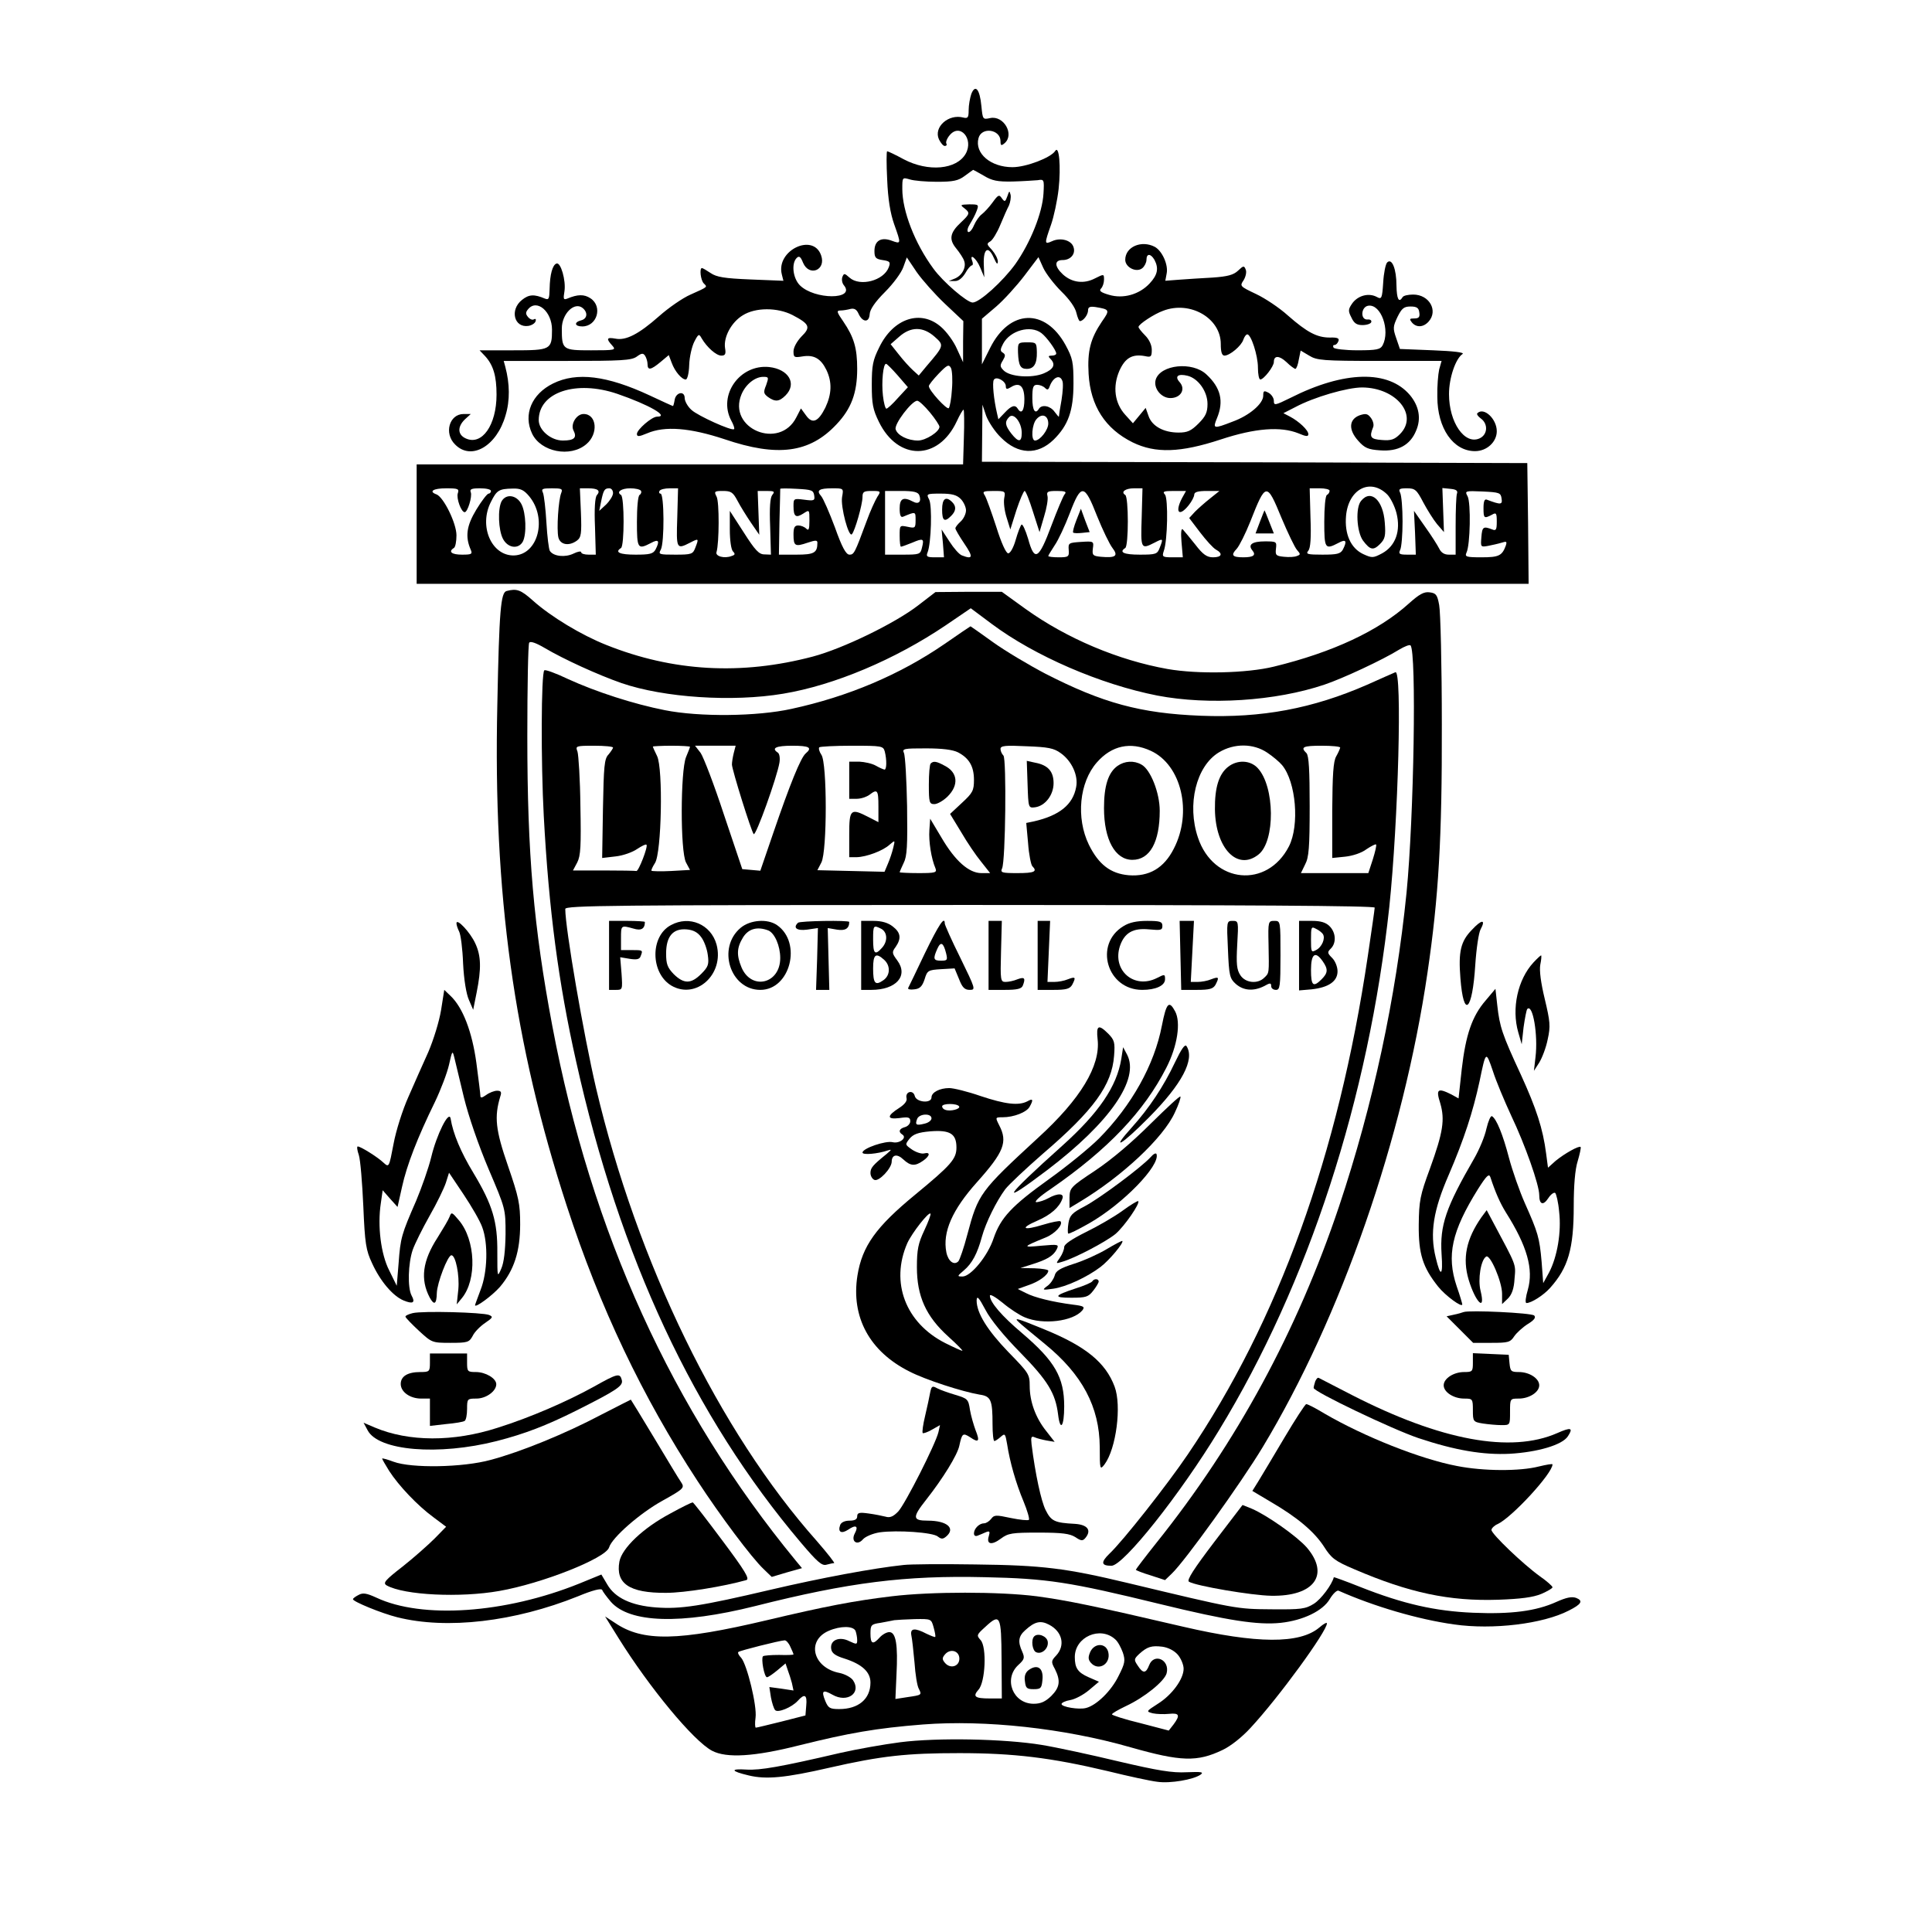 <?xml version="1.0" standalone="no"?>
<!DOCTYPE svg PUBLIC "-//W3C//DTD SVG 20010904//EN"
 "http://www.w3.org/TR/2001/REC-SVG-20010904/DTD/svg10.dtd">
<svg version="1.0" xmlns="http://www.w3.org/2000/svg"
 width="728pt" height="728pt" viewBox="0 0 728 728"
 preserveAspectRatio="xMidYMid meet">
<g transform="translate(0,728) scale(0.1,-0.1)"
fill="#000000" stroke="none">
<path d="M3660 6926 c-5 -15 -10 -42 -10 -61 0 -28 -3 -32 -20 -28 -56 15
-113 -36 -92 -82 7 -14 16 -25 22 -25 6 0 9 4 6 9 -3 5 2 19 12 31 39 48 92
-13 61 -69 -34 -60 -141 -70 -234 -21 -31 17 -59 30 -62 30 -3 0 -3 -48 0
-107 3 -74 12 -127 26 -167 27 -76 27 -76 -9 -63 -40 15 -65 0 -65 -39 0 -25
5 -30 31 -34 28 -4 30 -8 23 -27 -19 -51 -109 -74 -148 -39 -19 17 -21 17 -27
2 -3 -9 -1 -23 6 -31 45 -55 -111 -55 -166 0 -26 26 -33 82 -12 103 9 9 15 5
24 -18 23 -54 88 -28 68 28 -30 86 -171 18 -148 -72 l6 -24 -124 5 c-99 4
-128 9 -150 24 -15 10 -30 19 -33 19 -10 0 -5 -46 7 -58 14 -14 17 -12 -50
-42 -30 -13 -83 -50 -118 -81 -78 -69 -126 -93 -165 -85 -33 6 -36 0 -12 -26
15 -17 12 -18 -80 -18 -107 0 -110 2 -110 82 0 56 48 103 79 77 20 -17 17 -40
-6 -46 -28 -7 -25 -23 4 -23 56 0 78 75 31 106 -24 16 -49 15 -87 -1 -15 -6
-16 -2 -11 28 6 40 -14 110 -30 104 -15 -5 -25 -41 -26 -96 -1 -37 -3 -42 -18
-36 -40 17 -60 16 -86 -5 -47 -37 -30 -106 24 -98 12 2 24 9 27 17 3 8 0 11
-6 8 -5 -4 -15 0 -22 8 -10 12 -10 18 0 30 33 40 90 -9 90 -77 0 -76 -5 -78
-147 -78 l-126 0 21 -22 c31 -34 43 -75 43 -145 0 -115 -55 -193 -116 -165
-31 14 -32 44 -3 72 l22 20 -27 0 c-54 0 -75 -73 -32 -115 61 -62 157 -6 190
110 17 56 16 119 -1 183 l-6 22 239 0 c204 0 242 2 262 16 19 14 25 14 32 3 5
-8 9 -22 9 -31 0 -25 13 -22 49 8 l31 26 11 -29 c12 -33 38 -63 53 -63 6 0 12
23 13 55 1 30 10 69 19 87 16 31 18 31 28 13 20 -34 55 -65 74 -65 15 0 18 6
14 29 -6 41 24 97 67 123 48 30 130 30 187 1 65 -34 70 -46 34 -81 -17 -18
-30 -41 -30 -56 0 -23 3 -24 34 -19 43 7 69 -8 90 -51 22 -46 20 -91 -4 -142
-27 -54 -49 -63 -73 -29 l-19 26 -17 -33 c-63 -126 -261 -43 -207 86 16 38 51
66 82 66 21 0 21 -2 11 -31 -11 -27 -10 -32 7 -45 27 -19 42 -18 66 6 44 44
12 99 -62 107 -110 11 -193 -105 -143 -201 9 -16 14 -31 11 -33 -8 -8 -136 50
-160 72 -15 13 -26 34 -26 45 0 29 -34 22 -38 -8 -2 -12 -5 -22 -6 -22 -2 0
-41 18 -88 40 -161 75 -275 89 -364 45 -81 -40 -113 -117 -79 -189 33 -69 144
-91 204 -40 47 39 40 114 -10 114 -27 0 -50 -39 -38 -62 14 -27 3 -38 -40 -38
-45 0 -91 39 -91 77 0 105 140 152 296 99 119 -41 198 -86 150 -86 -20 0 -76
-49 -76 -65 0 -11 7 -11 38 2 67 29 162 21 292 -22 200 -68 321 -52 422 56 56
59 78 119 78 209 0 78 -12 119 -52 178 -25 36 -27 42 -11 42 10 0 27 3 38 6
14 3 23 -2 30 -18 15 -33 40 -35 42 -2 1 18 20 46 58 84 31 31 62 73 69 94
l13 36 37 -55 c21 -30 69 -84 107 -120 l69 -65 -1 -77 0 -78 -23 50 c-12 28
-39 65 -60 83 -76 67 -180 33 -233 -77 -24 -48 -28 -68 -28 -141 0 -72 4 -93
27 -140 72 -147 224 -146 293 2 12 26 24 46 26 44 2 -2 3 -50 1 -105 l-3 -101
-1030 0 -1029 0 0 -225 0 -225 2095 0 2095 0 -2 228 -3 227 -1027 3 -1028 2 1
108 1 107 14 -42 c9 -23 33 -60 56 -82 64 -64 137 -67 198 -8 55 54 75 109 75
212 0 81 -3 95 -30 145 -77 140 -211 135 -284 -11 l-31 -62 0 86 0 86 54 46
c29 25 77 78 106 116 l53 70 18 -40 c10 -22 41 -62 68 -89 32 -31 53 -62 57
-81 4 -17 10 -31 13 -31 13 0 31 24 31 41 0 12 7 15 28 12 54 -9 55 -11 24
-55 -43 -64 -55 -110 -50 -197 7 -121 63 -207 166 -258 86 -42 180 -39 332 11
130 43 226 50 293 23 28 -12 37 -13 37 -3 0 15 -35 48 -69 66 l-25 13 45 23
c71 38 196 74 252 74 129 -1 213 -105 142 -176 -20 -20 -33 -25 -68 -22 -43 3
-48 11 -33 48 4 9 0 24 -8 35 -12 16 -19 18 -43 10 -40 -15 -43 -54 -5 -96 24
-27 37 -33 83 -36 67 -5 113 20 135 74 20 46 11 93 -23 134 -81 96 -248 92
-450 -10 -59 -29 -63 -30 -63 -11 0 10 -9 24 -20 30 -17 9 -20 8 -20 -11 0
-30 -52 -75 -116 -98 -72 -28 -75 -27 -58 14 26 63 14 114 -40 164 -53 50
-173 37 -191 -19 -10 -32 20 -70 55 -70 39 0 59 33 35 60 -20 22 -6 33 30 24
40 -10 75 -59 75 -106 0 -32 -7 -47 -34 -74 -28 -28 -42 -34 -75 -34 -56 0
-100 24 -113 62 l-11 31 -24 -29 -24 -29 -29 32 c-40 44 -48 106 -22 166 22
49 49 64 97 55 22 -5 25 -2 25 24 0 18 -10 39 -25 54 -14 14 -25 28 -25 32 0
10 59 49 93 61 102 39 217 -28 217 -125 0 -30 4 -44 14 -44 20 0 64 37 71 60
4 11 10 20 15 20 14 0 40 -79 40 -125 0 -25 4 -45 9 -45 13 0 51 49 51 66 0
25 20 25 47 0 15 -15 31 -26 34 -26 4 0 10 16 13 35 l7 34 32 -19 c29 -18 51
-20 265 -20 l234 0 -9 -32 c-4 -18 -8 -64 -7 -103 0 -119 60 -205 142 -205 45
0 82 35 82 75 0 47 -49 92 -73 68 -4 -3 2 -12 13 -20 28 -20 26 -61 -5 -75
-56 -25 -115 60 -115 167 0 61 25 134 51 151 9 6 -34 11 -111 14 l-125 5 -14
41 c-13 37 -12 44 5 80 16 32 24 39 49 39 23 0 31 -5 33 -22 3 -18 -2 -23 -19
-23 -18 0 -19 -2 -9 -15 17 -20 43 -19 63 3 37 41 3 102 -58 102 -19 0 -37 -4
-40 -10 -14 -23 -22 -7 -23 44 0 62 -17 105 -35 87 -6 -6 -13 -40 -15 -76 -4
-60 -6 -64 -24 -54 -30 16 -69 6 -91 -22 -17 -24 -18 -30 -5 -55 10 -22 20
-29 42 -29 16 0 31 5 33 11 2 7 -4 11 -14 10 -28 -2 -25 48 3 52 48 7 83 -93
54 -149 -9 -16 -22 -19 -95 -19 -46 0 -87 5 -90 10 -3 6 -2 10 3 10 6 0 12 6
15 14 5 11 -3 15 -32 14 -48 0 -85 19 -158 83 -32 29 -86 65 -120 81 -61 29
-62 30 -47 52 8 13 12 31 8 40 -6 16 -9 15 -29 -4 -17 -16 -39 -22 -96 -26
-41 -2 -97 -6 -126 -8 l-52 -4 5 27 c7 33 -17 86 -45 101 -50 26 -111 0 -111
-49 0 -29 43 -50 65 -31 8 7 15 21 15 31 0 25 16 24 30 0 17 -32 12 -57 -18
-89 -39 -42 -100 -59 -153 -43 -31 9 -39 15 -30 24 6 6 11 21 11 33 0 22 0 22
-34 5 -42 -22 -87 -16 -121 15 -32 30 -33 54 -1 54 30 0 50 23 41 49 -8 26
-49 37 -81 22 -29 -13 -29 -10 -4 61 11 31 24 92 29 136 9 84 2 167 -13 143
-16 -25 -109 -61 -161 -61 -82 0 -143 52 -128 109 11 44 83 34 83 -11 0 -17 3
-18 15 -8 39 33 -3 106 -54 95 -28 -6 -28 -5 -33 45 -6 64 -23 84 -38 46z m47
-308 c31 -19 52 -23 108 -22 39 1 81 4 95 5 24 4 25 3 22 -50 -4 -73 -49 -185
-106 -266 -47 -65 -135 -145 -161 -145 -21 0 -112 78 -148 128 -70 95 -117
217 -117 300 0 44 0 44 28 36 15 -5 61 -9 102 -9 62 0 81 4 105 22 17 12 31
23 32 23 1 0 19 -10 40 -22z m-185 -607 c36 -32 36 -33 -31 -111 l-29 -35 -22
20 c-12 11 -36 37 -53 59 l-31 39 32 28 c44 39 90 39 134 0z m402 14 c20 -15
56 -65 56 -77 0 -5 -8 -8 -17 -8 -13 0 -14 -3 -5 -12 21 -21 13 -39 -25 -55
-46 -19 -127 -13 -151 11 -14 14 -15 19 -3 38 10 17 10 22 0 29 -11 6 -10 13
1 34 27 50 103 71 144 40z m-541 -160 l38 -44 -37 -40 c-20 -23 -40 -41 -44
-41 -4 0 -10 22 -13 49 -6 51 1 122 12 120 3 0 23 -20 44 -44z m204 -52 c-2
-35 -8 -67 -12 -71 -7 -7 -75 67 -75 83 0 5 17 26 37 47 32 33 38 36 46 22 5
-9 7 -46 4 -81z m203 12 c0 -12 4 -13 19 -4 33 21 51 4 51 -46 0 -42 -11 -58
-25 -35 -10 16 -24 12 -49 -15 l-24 -25 -5 22 c-12 51 -19 117 -12 127 9 15
45 -5 45 -24z m213 20 c4 -8 2 -40 -3 -72 -6 -32 -10 -60 -10 -63 0 -2 -7 6
-16 18 -16 23 -48 29 -59 12 -14 -23 -25 -7 -25 40 0 41 3 50 18 50 10 0 23
-5 30 -12 9 -9 13 -7 18 8 13 33 38 44 47 19z m-499 -119 c20 -24 36 -49 36
-54 0 -19 -52 -52 -81 -52 -38 0 -77 19 -84 42 -7 19 60 107 81 108 7 0 28
-20 48 -44z m346 -77 c0 -36 -12 -37 -39 -3 -24 31 -26 45 -8 63 17 17 47 -21
47 -60z m100 35 c0 -24 -31 -64 -50 -64 -16 0 -12 62 6 81 20 23 44 14 44 -17z
m1277 -267 c12 -12 28 -43 35 -70 17 -67 -3 -124 -54 -152 -34 -18 -38 -18
-71 -3 -47 22 -71 75 -65 144 9 101 91 144 155 81z m-3502 4 c-6 -19 13 -71
26 -71 11 0 29 59 23 75 -5 12 3 15 35 15 23 0 41 -4 41 -10 0 -5 -4 -10 -9
-10 -5 0 -26 -27 -46 -60 -37 -61 -43 -102 -21 -152 7 -16 2 -18 -33 -18 -39
0 -53 11 -31 25 6 3 10 25 10 48 0 45 -48 143 -75 154 -31 11 -13 23 36 23 45
0 50 -2 44 -19z m269 -11 c69 -83 34 -220 -57 -223 -85 -2 -134 111 -87 202
22 44 30 49 82 50 29 1 42 -5 62 -29z m121 13 c-11 -26 -18 -138 -11 -168 7
-28 40 -34 70 -12 16 12 18 26 15 105 l-4 92 31 0 c37 0 48 -9 33 -26 -7 -8
-10 -53 -7 -119 l3 -105 -27 0 c-16 0 -28 4 -28 9 0 5 -13 3 -29 -5 -31 -15
-75 -11 -89 10 -4 6 -10 54 -13 106 -3 52 -9 103 -13 113 -7 15 -3 17 34 17
36 0 41 -2 35 -17z m195 -1 c0 -10 -12 -29 -26 -43 l-26 -24 7 35 c9 44 13 50
31 50 8 0 14 -8 14 -18z m105 9 c3 -5 1 -12 -5 -16 -6 -3 -10 -47 -10 -101 0
-102 3 -106 53 -80 29 16 34 8 17 -25 -9 -16 -22 -19 -75 -19 -60 0 -80 9 -55
25 13 8 13 192 0 200 -19 11 1 25 35 25 19 0 36 -4 40 -9z m137 -101 c-4 -119
-3 -121 48 -95 33 17 34 17 20 -19 -9 -24 -14 -26 -75 -26 -62 0 -65 1 -55 19
14 26 13 211 -1 211 -5 0 -7 5 -4 10 3 6 21 10 38 10 l32 0 -3 -110z m516 83
c3 -19 0 -21 -37 -16 -40 5 -41 5 -41 -24 0 -40 9 -46 37 -28 23 15 23 15 23
-27 0 -33 -3 -39 -12 -30 -7 7 -20 12 -30 12 -14 0 -18 -8 -18 -34 0 -44 6
-47 53 -31 30 10 37 10 37 0 0 -38 -12 -45 -79 -45 l-66 0 2 122 c2 68 3 124
3 126 0 2 28 2 63 0 55 -3 62 -5 65 -25z m105 -6 c-6 -37 25 -153 37 -140 11
11 40 112 40 140 0 20 5 23 35 23 34 0 35 -1 21 -22 -8 -13 -27 -54 -41 -93
-44 -119 -47 -125 -64 -125 -13 0 -28 27 -55 103 -21 56 -44 109 -52 118 -19
21 -8 29 42 29 43 0 43 0 37 -33z m1129 -77 c-4 -119 -3 -121 48 -95 33 17 34
17 20 -19 -9 -24 -14 -26 -75 -26 -60 0 -80 9 -55 25 13 8 13 192 0 200 -18
11 0 25 33 25 l32 0 -3 -110z m708 101 c0 -6 -4 -13 -10 -16 -6 -3 -10 -48
-10 -101 0 -102 3 -106 53 -80 29 16 34 8 17 -25 -9 -16 -22 -19 -77 -19 -56
0 -64 2 -53 15 8 10 11 48 8 125 l-3 110 38 0 c20 0 37 -4 37 -9z m353 -44
c15 -28 38 -65 52 -82 l26 -30 -3 83 -3 83 30 -3 c22 -2 29 -7 25 -18 -3 -8
-5 -63 -5 -123 l0 -107 -26 0 c-17 0 -29 8 -36 23 -6 12 -30 50 -53 82 l-42
60 4 -82 3 -83 -33 0 c-29 0 -33 3 -26 18 5 9 9 58 9 107 0 50 -4 98 -9 108
-7 14 -3 17 25 17 31 0 37 -5 62 -53z m-2584 6 c11 -21 34 -58 51 -83 l31 -45
-3 83 -3 82 34 0 c28 0 32 -2 21 -15 -8 -10 -11 -47 -8 -120 l3 -105 -25 1
c-20 0 -35 16 -77 82 l-53 82 0 -70 c0 -41 5 -76 12 -83 9 -9 8 -13 -5 -17
-27 -11 -63 -1 -57 15 10 34 11 190 0 209 -10 19 -8 21 24 21 31 0 38 -5 55
-37z m685 21 c9 -24 -2 -36 -24 -24 -36 19 -50 12 -50 -26 0 -25 4 -35 13 -31
48 20 47 20 47 -13 0 -30 -2 -31 -30 -25 -30 6 -30 6 -30 -34 0 -23 2 -41 5
-41 3 0 22 7 42 15 42 18 46 16 37 -19 -6 -25 -9 -26 -73 -26 l-66 0 0 120 0
120 61 0 c47 0 63 -4 68 -16z m320 -11 c-3 -16 1 -48 9 -73 l14 -45 23 73 c13
39 27 72 31 72 4 0 18 -35 31 -77 l25 -78 17 58 c10 32 16 67 13 78 -4 16 0
19 35 19 31 0 38 -3 30 -12 -6 -7 -28 -60 -50 -118 -48 -129 -64 -138 -88 -50
-10 33 -21 57 -25 53 -4 -4 -14 -30 -22 -58 -8 -28 -20 -50 -28 -50 -8 0 -26
39 -45 100 -18 55 -37 108 -43 118 -10 15 -7 17 34 17 43 0 44 -1 39 -27z
m350 -68 c21 -52 47 -106 58 -120 23 -30 12 -38 -44 -33 -30 3 -33 6 -30 31 4
28 3 28 -45 25 -46 -3 -48 -4 -46 -30 2 -26 -1 -28 -38 -28 -21 0 -39 2 -39 5
0 2 11 20 24 40 14 20 39 74 57 121 43 113 55 112 103 -11z m320 68 c-28 -54
-11 -72 25 -27 12 15 21 33 21 40 0 10 14 14 48 14 l47 0 -35 -28 c-19 -15
-45 -38 -57 -50 l-22 -24 41 -54 c23 -30 49 -59 60 -65 27 -15 22 -29 -11 -29
-23 0 -38 10 -67 48 -21 26 -42 52 -47 57 -6 6 -8 -12 -5 -47 l5 -58 -40 0
c-36 0 -39 2 -32 23 15 40 17 197 5 213 -11 12 -5 14 33 14 l46 0 -15 -27z
m375 -75 c24 -57 50 -111 58 -120 14 -16 14 -18 0 -23 -8 -4 -30 -5 -49 -3
-30 3 -33 6 -30 31 3 26 2 27 -42 27 -47 0 -65 -12 -47 -34 15 -18 4 -26 -34
-26 -42 0 -48 8 -25 32 10 11 33 57 51 102 59 150 62 150 118 14z m829 74 c4
-24 -2 -25 -55 -5 -9 4 -13 -6 -13 -31 0 -39 2 -41 31 -26 17 10 19 7 19 -26
0 -30 -3 -35 -17 -29 -34 13 -38 10 -41 -29 -3 -37 -3 -38 25 -33 15 3 38 8
51 12 19 6 21 5 16 -11 -14 -38 -26 -44 -91 -44 -59 0 -64 2 -57 18 14 28 17
188 4 212 -11 20 -10 21 57 18 63 -3 68 -5 71 -26z m-2038 -2 c11 -11 20 -31
20 -43 0 -13 -9 -32 -20 -42 -11 -10 -20 -21 -20 -26 0 -4 15 -30 34 -58 34
-50 32 -60 -9 -44 -10 3 -31 27 -47 52 l-30 46 5 -52 4 -53 -35 0 c-29 0 -33
3 -27 18 14 34 18 178 6 200 -11 21 -10 22 44 22 42 0 60 -5 75 -20z"/>
<path d="M3796 6541 c-8 -22 -10 -23 -21 -8 -10 15 -14 13 -35 -16 -13 -18
-31 -37 -40 -44 -10 -7 -23 -26 -30 -42 -7 -17 -17 -28 -22 -25 -5 3 -2 16 7
30 8 13 20 35 25 49 9 24 8 25 -28 25 -33 -1 -35 -2 -19 -14 23 -18 22 -22
-12 -54 -42 -39 -46 -64 -18 -98 13 -16 27 -37 30 -47 9 -24 -8 -56 -36 -67
l-22 -9 22 0 c14 -1 28 10 40 29 9 17 21 30 25 30 4 0 5 7 2 15 -13 34 15 12
29 -22 l16 -38 -2 49 c-2 60 17 72 38 24 10 -22 14 -27 15 -14 0 11 -10 30
-22 44 -20 21 -21 24 -7 32 9 5 26 33 38 62 12 29 27 63 33 74 5 12 8 30 6 40
-4 16 -5 16 -12 -5z"/>
<path d="M3836 5951 c2 -48 9 -61 33 -61 27 0 39 20 38 63 -1 36 -2 37 -36 37
-35 0 -36 -1 -35 -39z"/>
<path d="M5129 5393 c-22 -25 -17 -117 7 -150 27 -36 39 -38 64 -13 19 19 22
31 18 81 -6 84 -52 127 -89 82z"/>
<path d="M1890 5391 c-15 -29 -12 -108 5 -141 18 -35 58 -41 75 -11 15 29 12
108 -5 141 -18 35 -58 41 -75 11z"/>
<path d="M4056 5320 c-9 -23 -15 -45 -12 -47 2 -2 17 -3 33 -1 l29 3 -17 44
-16 44 -17 -43z"/>
<path d="M4748 5315 l-17 -45 34 0 35 0 -17 43 c-9 23 -17 43 -18 44 0 1 -8
-18 -17 -42z"/>
<path d="M3550 5360 c0 -43 9 -49 34 -24 19 19 20 36 4 52 -24 24 -38 13 -38
-28z"/>
<path d="M1909 5053 c-22 -5 -28 -72 -35 -428 -16 -713 62 -1277 262 -1890
124 -381 285 -719 492 -1035 84 -129 205 -291 250 -333 l30 -29 57 17 57 16
-24 29 c-466 567 -770 1236 -917 2015 -70 372 -94 645 -94 1091 0 188 3 346 7
352 4 7 25 0 59 -20 71 -42 200 -101 289 -132 160 -55 418 -72 609 -40 193 32
422 129 613 258 l94 64 79 -59 c162 -121 410 -228 624 -270 193 -37 445 -21
629 41 69 23 221 94 282 132 20 12 40 20 43 16 23 -23 13 -647 -15 -932 -40
-397 -126 -798 -254 -1181 -158 -471 -387 -892 -688 -1268 -43 -54 -78 -100
-78 -102 0 -2 25 -12 55 -21 l55 -18 25 24 c49 46 261 341 343 477 296 491
529 1162 621 1788 42 285 55 506 54 935 0 223 -5 425 -10 450 -7 39 -12 45
-36 48 -21 3 -39 -7 -78 -42 -114 -103 -287 -184 -509 -238 -102 -25 -285 -29
-400 -9 -186 33 -380 115 -535 226 l-90 65 -125 0 -125 -1 -65 -50 c-88 -68
-284 -163 -397 -193 -269 -71 -527 -57 -779 44 -93 37 -208 106 -276 167 -46
41 -61 46 -99 36z"/>
<path d="M3560 4854 c-170 -117 -365 -199 -577 -245 -130 -29 -348 -31 -478
-5 -117 23 -259 69 -364 117 -46 22 -87 37 -90 33 -12 -11 -13 -347 -2 -549
19 -352 55 -627 122 -925 164 -738 443 -1336 847 -1813 61 -72 79 -88 96 -83
11 3 25 6 29 6 4 0 -25 37 -65 83 -368 414 -677 1049 -832 1707 -47 201 -116
602 -116 675 0 13 173 15 1525 15 1041 0 1525 -3 1525 -10 0 -6 -12 -88 -26
-183 -111 -749 -337 -1374 -678 -1877 -77 -114 -245 -327 -295 -374 -34 -33
-32 -46 7 -46 45 0 259 269 405 510 338 554 564 1251 642 1972 34 325 49 896
23 885 -7 -3 -55 -24 -106 -47 -206 -90 -397 -126 -627 -117 -228 9 -370 48
-585 158 -63 33 -152 86 -198 119 -46 33 -84 60 -85 60 -1 0 -45 -30 -97 -66z
m-1250 -391 c0 -3 -8 -15 -17 -26 -16 -16 -18 -45 -21 -204 l-3 -186 51 6 c28
3 64 16 81 28 17 11 32 19 35 16 7 -6 -30 -101 -38 -99 -5 1 -60 2 -123 2
l-116 0 16 30 c13 25 15 62 12 213 -1 100 -7 192 -11 205 -8 21 -7 22 63 22
39 0 71 -3 71 -7z m290 3 c0 -2 -7 -20 -15 -39 -21 -52 -22 -355 0 -397 l15
-28 -71 -4 c-39 -2 -72 -1 -74 1 -2 2 4 15 13 29 25 38 31 356 8 403 -9 18
-16 34 -16 36 0 1 32 3 70 3 39 0 70 -2 70 -4z m165 -23 c-4 -16 -7 -35 -7
-44 1 -22 73 -252 82 -262 8 -9 88 215 97 269 3 18 0 34 -6 38 -26 17 -7 26
54 26 65 0 77 -7 51 -29 -19 -16 -60 -118 -122 -299 l-49 -143 -34 3 -34 3
-69 205 c-37 113 -77 217 -88 233 l-21 27 77 0 76 0 -7 -27z m569 5 c8 -32 7
-68 -1 -68 -5 1 -19 7 -33 15 -14 8 -42 14 -62 15 l-38 0 0 -70 0 -70 28 0
c16 0 37 7 48 15 30 23 34 19 34 -44 l0 -59 -37 19 c-68 35 -73 30 -73 -66 l0
-85 28 0 c37 1 99 24 124 47 21 18 21 18 14 -11 -4 -17 -13 -44 -20 -60 l-13
-31 -126 3 -127 3 15 29 c22 42 22 376 0 406 -8 12 -11 24 -8 28 3 3 59 6 124
6 113 0 117 -1 123 -22z m663 -6 c41 -29 67 -84 58 -128 -12 -66 -63 -107
-159 -129 l-29 -6 7 -77 c3 -42 11 -81 16 -86 20 -20 8 -26 -56 -26 -60 0 -65
2 -58 18 13 27 17 413 5 425 -6 6 -11 17 -11 25 0 12 18 14 98 10 81 -3 103
-7 129 -26z m339 9 c116 -53 158 -232 87 -369 -37 -73 -93 -106 -170 -100 -68
6 -113 40 -150 115 -49 101 -36 235 30 310 56 64 127 79 203 44z m439 -7 c21
-14 46 -35 56 -47 53 -64 66 -227 26 -306 -82 -160 -285 -141 -343 33 -42 124
-7 269 79 321 58 35 130 34 182 -1z m275 19 c-1 -5 -7 -19 -15 -33 -11 -19
-14 -68 -15 -204 l0 -179 49 5 c28 3 62 14 80 28 18 12 34 20 36 18 3 -2 -3
-27 -12 -56 l-17 -52 -127 0 -127 0 16 33 c14 26 17 64 17 219 0 136 -3 190
-12 200 -24 23 -13 28 57 28 39 0 70 -3 70 -7z m-1440 -18 c42 -22 60 -53 60
-104 0 -40 -5 -49 -45 -86 l-45 -42 42 -69 c22 -38 56 -88 75 -111 l34 -43
-33 0 c-47 0 -99 46 -150 133 l-43 72 -3 -43 c-3 -42 7 -107 23 -144 6 -16 0
-18 -64 -18 -39 0 -71 2 -71 3 0 2 7 18 15 35 13 25 15 65 13 214 -2 101 -7
191 -12 201 -7 16 0 17 83 17 62 0 101 -5 121 -15z"/>
<path d="M3872 4324 c3 -88 3 -89 28 -86 38 5 70 46 70 91 0 44 -21 68 -69 77
l-32 7 3 -89z"/>
<path d="M4211 4394 c-35 -25 -51 -75 -51 -159 0 -119 42 -195 107 -195 66 0
103 67 103 185 0 68 -35 156 -69 174 -28 16 -63 14 -90 -5z"/>
<path d="M4627 4390 c-34 -27 -50 -78 -49 -160 2 -147 85 -233 164 -170 64 50
62 257 -3 326 -28 30 -77 32 -112 4z"/>
<path d="M3507 4403 c-4 -3 -7 -39 -7 -80 0 -67 2 -73 21 -73 11 0 34 13 50
29 43 43 38 91 -12 116 -31 17 -42 18 -52 8z"/>
<path d="M1720 3801 c0 -7 5 -21 10 -31 6 -11 13 -65 15 -121 3 -60 12 -115
22 -137 l16 -37 13 65 c18 90 17 138 -5 185 -19 42 -71 97 -71 76z"/>
<path d="M2295 3680 l0 -130 26 0 c25 0 25 1 21 62 l-5 61 36 -6 c26 -4 37 -2
41 10 9 23 9 23 -34 23 l-40 0 0 45 c0 49 0 49 47 36 29 -9 43 -1 43 25 0 2
-30 4 -67 4 l-68 0 0 -130z"/>
<path d="M2528 3794 c-79 -42 -77 -181 2 -228 93 -54 200 43 170 155 -21 76
-103 111 -172 73z m114 -45 c11 -14 22 -44 25 -67 5 -36 2 -45 -25 -72 -38
-38 -65 -38 -103 -1 -24 25 -29 38 -29 78 0 65 26 95 77 91 25 -2 42 -11 55
-29z"/>
<path d="M2791 3784 c-90 -75 -40 -234 74 -234 113 0 158 178 63 244 -36 25
-101 20 -137 -10z m104 -10 c24 -10 45 -58 45 -104 0 -98 -109 -123 -146 -35
-19 46 -18 74 6 113 20 32 53 42 95 26z"/>
<path d="M3007 3803 c-20 -19 -5 -31 34 -26 l41 6 -3 -117 -4 -116 25 0 25 0
-3 116 -3 117 35 -6 c31 -5 46 4 46 29 0 7 -186 4 -193 -3z"/>
<path d="M3245 3680 l0 -130 38 0 c94 0 141 53 98 111 -20 27 -21 31 -6 51 22
32 19 54 -11 77 -18 14 -41 21 -73 21 l-46 0 0 -130z m76 100 c23 -13 25 -47
2 -72 -26 -29 -33 -22 -33 32 0 54 1 55 31 40z m11 -117 c24 -22 23 -59 -4
-77 -30 -21 -38 -12 -38 45 0 53 10 61 42 32z"/>
<path d="M3485 3688 c-32 -68 -61 -127 -63 -131 -2 -5 8 -7 23 -5 21 2 30 11
39 38 10 33 13 35 62 38 l51 3 17 -41 c12 -31 21 -40 40 -40 23 0 22 3 -35
120 -33 66 -59 125 -59 130 0 30 -22 -3 -75 -112z m80 0 c6 -25 5 -28 -19 -28
-29 0 -31 7 -14 45 13 29 23 23 33 -17z"/>
<path d="M3725 3680 l0 -130 61 0 c47 0 63 4 68 16 11 28 7 34 -20 24 -14 -6
-34 -10 -45 -10 -19 0 -20 6 -17 115 l3 115 -25 0 -25 0 0 -130z"/>
<path d="M3910 3680 l0 -130 60 0 c48 0 61 4 70 19 15 29 13 32 -16 21 -14 -6
-37 -10 -51 -10 l-26 0 5 115 5 115 -23 0 -24 0 0 -130z"/>
<path d="M4233 3790 c-112 -68 -62 -240 71 -240 51 0 86 16 86 40 0 19 -1 20
-30 5 -86 -44 -170 28 -140 120 17 50 49 69 110 63 44 -4 50 -3 50 13 0 16 -8
19 -57 19 -40 0 -68 -6 -90 -20z"/>
<path d="M4448 3680 l3 -130 59 0 c48 0 61 4 70 19 15 29 13 32 -16 21 -14 -6
-37 -10 -51 -10 l-26 0 6 115 6 115 -27 0 -27 0 3 -130z"/>
<path d="M4627 3703 c4 -99 7 -110 29 -130 29 -26 67 -29 107 -9 23 13 27 13
27 0 0 -8 8 -14 18 -14 15 0 17 13 17 130 0 130 0 130 -23 130 -23 0 -24 -2
-22 -87 2 -112 3 -109 -16 -127 -25 -25 -71 -20 -90 9 -14 21 -16 43 -12 115
5 88 5 90 -17 90 -23 0 -23 -1 -18 -107z"/>
<path d="M4895 3679 l0 -131 47 4 c64 7 98 30 98 68 0 17 -9 39 -20 50 -19 19
-19 22 -5 36 21 21 19 60 -5 84 -14 14 -33 20 -67 20 l-48 0 0 -131z m90 81
c10 -16 -4 -49 -26 -60 -18 -10 -19 -7 -19 40 0 47 1 50 19 40 11 -5 23 -15
26 -20z m-1 -102 c21 -30 20 -44 -4 -68 -32 -32 -40 -24 -40 35 0 61 16 73 44
33z"/>
<path d="M5546 3776 c-42 -43 -51 -82 -43 -182 12 -155 45 -125 56 50 4 61 13
122 20 134 21 39 4 38 -33 -2z"/>
<path d="M5778 3653 c-59 -64 -83 -173 -57 -263 l13 -45 7 64 c5 35 11 66 14
69 21 21 41 -99 31 -181 l-6 -52 20 31 c11 18 26 57 32 88 11 49 9 67 -11 151
-15 62 -21 108 -17 130 4 19 5 35 3 35 -2 0 -15 -12 -29 -27z"/>
<path d="M1662 3474 c-7 -43 -28 -111 -48 -158 -20 -44 -54 -121 -75 -169 -22
-49 -47 -128 -56 -177 -17 -89 -17 -90 -38 -71 -22 21 -86 61 -97 61 -4 0 -2
-15 4 -32 6 -18 13 -105 17 -193 6 -142 10 -166 33 -215 31 -68 78 -123 118
-140 36 -15 46 -9 31 18 -16 30 -13 122 4 172 8 23 37 81 64 129 27 47 54 103
61 124 l12 38 55 -82 c30 -45 62 -100 70 -123 23 -61 20 -170 -6 -236 -11 -30
-21 -56 -21 -58 0 -12 65 36 94 69 53 63 76 133 76 236 0 76 -5 101 -46 220
-47 136 -52 184 -29 261 6 17 3 22 -12 22 -10 0 -29 -7 -41 -16 -17 -12 -22
-12 -22 -2 0 7 -7 62 -15 123 -16 117 -51 209 -98 253 l-23 22 -12 -76z m86
-329 c18 -73 55 -180 93 -270 64 -150 64 -150 64 -245 -1 -63 -6 -107 -16
-130 -15 -35 -15 -34 -15 60 1 117 -18 180 -90 300 -48 79 -77 149 -86 205 -6
34 -53 -61 -73 -145 -10 -41 -36 -115 -57 -165 -55 -126 -59 -139 -66 -235
l-7 -85 -28 57 c-32 62 -45 169 -32 254 l7 49 28 -32 28 -31 17 76 c18 82 58
185 124 320 22 46 46 109 53 140 12 54 13 55 20 27 4 -17 20 -84 36 -150z"/>
<path d="M5598 3510 c-51 -59 -75 -129 -90 -259 l-12 -110 -27 15 c-52 26 -59
20 -42 -33 18 -62 11 -109 -39 -247 -37 -100 -41 -121 -42 -211 -1 -110 15
-160 73 -233 27 -34 91 -81 91 -67 0 3 -9 34 -21 68 -39 116 -19 207 80 366
33 52 42 60 47 45 19 -58 37 -98 58 -132 81 -128 105 -215 83 -292 -8 -27 -11
-50 -5 -50 18 0 64 29 89 57 68 76 89 147 89 308 0 78 5 139 15 170 8 27 13
51 11 53 -6 6 -61 -25 -94 -52 l-29 -26 -7 53 c-12 94 -37 170 -95 297 -71
153 -80 181 -89 261 l-7 63 -37 -44z m96 -433 c53 -111 106 -262 106 -300 0
-36 15 -41 34 -12 9 14 21 23 26 20 4 -3 12 -35 15 -71 9 -76 -7 -170 -38
-229 l-22 -40 -6 80 c-8 92 -14 111 -63 221 -20 45 -47 122 -60 171 -23 88
-47 147 -64 157 -5 3 -14 -18 -21 -47 -6 -29 -27 -79 -46 -112 -107 -185 -130
-252 -123 -361 6 -83 -4 -89 -22 -13 -23 93 -9 179 49 312 58 135 91 237 116
352 24 116 24 116 50 40 12 -38 44 -114 69 -168z"/>
<path d="M4378 3415 c-28 -147 -114 -301 -237 -425 -36 -36 -121 -105 -188
-153 -141 -101 -182 -145 -209 -223 -22 -67 -86 -144 -117 -144 -21 0 -21 1 5
23 31 26 51 64 68 127 15 54 54 133 88 179 14 18 78 78 141 133 193 165 261
260 269 370 4 50 1 59 -21 82 -38 38 -47 33 -41 -21 11 -99 -64 -224 -224
-370 -219 -202 -226 -211 -267 -365 -13 -50 -29 -96 -34 -101 -16 -16 -38 0
-45 34 -15 76 22 160 115 264 102 114 117 152 84 215 -15 30 -15 30 13 30 42
0 91 19 102 40 15 27 12 32 -9 20 -33 -17 -83 -11 -176 20 -49 17 -102 30
-118 30 -36 0 -67 -16 -67 -35 0 -24 -57 -19 -63 5 -6 25 -37 17 -31 -8 3 -11
-8 -24 -28 -37 -47 -30 -47 -44 1 -38 34 5 41 3 41 -12 0 -9 -9 -19 -20 -22
-22 -6 -26 -18 -10 -28 19 -12 -10 -35 -36 -29 -26 7 -114 -23 -114 -39 0 -10
57 -5 95 8 16 5 15 3 -5 -14 -52 -42 -60 -52 -60 -71 0 -11 7 -23 15 -26 17
-7 64 43 65 68 0 27 20 32 44 9 27 -25 44 -26 74 -5 26 18 29 34 5 28 -10 -3
-31 4 -46 14 -27 19 -27 19 -10 41 14 17 32 24 78 28 75 6 99 -9 99 -61 0 -43
-20 -66 -156 -178 -147 -121 -199 -193 -217 -304 -25 -157 46 -287 196 -362
60 -31 199 -76 264 -87 43 -6 49 -20 49 -112 0 -35 3 -63 7 -63 3 0 14 7 24
16 16 14 17 12 24 -28 10 -66 33 -147 62 -216 14 -34 23 -65 20 -69 -4 -3 -34
0 -68 7 -56 12 -63 12 -74 -3 -7 -9 -19 -17 -27 -17 -18 0 -38 -20 -38 -38 0
-9 6 -12 15 -8 8 3 22 9 31 13 13 5 15 2 10 -15 -10 -31 10 -36 45 -10 28 21
42 23 143 23 89 0 117 -4 138 -17 22 -15 28 -15 38 -3 24 29 8 50 -40 53 -76
4 -89 10 -110 52 -17 34 -39 136 -53 248 -3 27 -1 32 12 26 9 -4 29 -9 45 -12
l30 -5 -32 41 c-40 50 -62 111 -62 170 0 44 -4 49 -80 127 -79 82 -120 147
-120 195 1 19 8 12 33 -35 19 -37 70 -99 130 -160 106 -108 134 -155 144 -235
8 -66 23 -46 23 31 0 109 -35 170 -158 275 -77 65 -122 117 -122 142 0 7 21
-5 48 -27 26 -22 64 -47 84 -55 69 -29 181 -15 216 26 11 14 6 17 -35 22 -77
10 -146 27 -178 44 l-30 15 39 14 c40 13 76 39 76 55 0 4 -24 8 -52 9 l-53 1
41 13 c58 18 82 32 95 56 10 20 9 21 -58 15 -72 -7 -71 -5 17 31 35 14 67 49
56 61 -3 3 -33 -3 -66 -13 -75 -23 -89 -14 -22 15 51 22 84 51 95 83 8 21 -17
22 -53 2 -14 -8 -34 -14 -44 -15 -12 0 10 21 55 51 214 148 350 291 434 456
42 82 55 171 33 212 -23 43 -33 33 -50 -54z m-764 -304 c6 -10 -33 -20 -52
-13 -7 2 -12 8 -12 13 0 12 57 12 64 0z m-104 -45 c0 -8 -12 -17 -26 -20 -31
-8 -37 -5 -28 18 8 20 54 22 54 2z m-27 -422 c-23 -49 -28 -72 -28 -139 0
-109 34 -185 118 -261 33 -30 57 -54 53 -54 -3 0 -32 13 -64 29 -150 76 -208
229 -143 377 18 39 80 118 87 111 3 -2 -8 -31 -23 -63z"/>
<path d="M4427 3276 c-42 -89 -97 -172 -162 -244 -83 -92 -40 -68 63 36 126
127 175 220 143 270 -6 9 -19 -10 -44 -62z"/>
<path d="M4225 3289 c-17 -103 -84 -202 -222 -326 -221 -198 -242 -232 -57
-92 237 180 349 343 301 435 l-15 28 -7 -45z"/>
<path d="M4335 3045 c-69 -69 -147 -135 -207 -175 -95 -63 -97 -66 -98 -103
l0 -39 38 23 c160 96 316 242 359 337 14 29 23 56 21 60 -2 4 -52 -43 -113
-103z"/>
<path d="M4335 2919 c-35 -38 -189 -153 -247 -184 -48 -25 -57 -34 -62 -64 -3
-19 -3 -37 -1 -39 2 -3 38 15 80 39 126 72 267 217 253 260 -2 6 -12 1 -23
-12z"/>
<path d="M4230 2718 c-30 -22 -92 -58 -137 -80 -54 -27 -83 -46 -83 -57 0 -9
-7 -27 -16 -40 -16 -23 -16 -23 7 -16 47 13 165 75 202 105 34 29 94 116 86
124 -2 2 -29 -14 -59 -36z"/>
<path d="M5582 2693 c-57 -82 -72 -154 -48 -235 26 -86 65 -124 45 -42 -11 43
1 117 21 129 15 10 60 -95 60 -140 l0 -39 22 21 c15 15 23 38 25 75 5 56 8 46
-80 211 l-25 47 -20 -27z"/>
<path d="M1694 2695 c-4 -11 -25 -46 -45 -78 -57 -88 -66 -157 -30 -226 17
-31 26 -26 27 17 1 37 41 142 55 142 16 0 31 -75 26 -129 l-6 -56 19 23 c58
70 52 220 -11 294 -26 31 -28 32 -35 13z"/>
<path d="M4170 2573 c-30 -18 -85 -43 -123 -55 -53 -17 -69 -27 -73 -45 -4
-13 -16 -31 -28 -39 -20 -15 -19 -16 23 -10 49 7 128 44 178 82 33 25 89 92
82 98 -2 1 -29 -13 -59 -31z"/>
<path d="M4116 2452 c-3 -5 -31 -17 -63 -27 -82 -27 -86 -35 -16 -35 55 0 64
3 82 26 12 15 21 31 21 35 0 11 -17 12 -24 1z"/>
<path d="M1555 2332 c-16 -4 -29 -10 -27 -14 1 -4 24 -28 51 -53 48 -44 49
-45 118 -45 65 0 71 2 84 26 7 15 29 37 47 49 29 20 31 23 15 30 -25 10 -251
16 -288 7z"/>
<path d="M5515 2336 c-5 -2 -22 -7 -37 -10 l-27 -6 50 -50 50 -50 69 0 c63 0
71 2 86 25 9 13 32 34 51 46 25 15 31 25 24 32 -10 10 -244 21 -266 13z"/>
<path d="M3840 2297 c8 -8 52 -44 97 -81 141 -115 206 -237 207 -389 0 -85 1
-87 18 -65 44 59 65 221 38 293 -34 91 -109 152 -263 215 -107 44 -119 47 -97
27z"/>
<path d="M1620 2145 c0 -33 -2 -35 -36 -35 -48 0 -74 -16 -74 -45 0 -30 35
-55 77 -55 l33 0 0 -51 0 -52 61 7 c33 3 65 8 70 12 5 3 9 23 9 45 0 38 1 39
35 39 37 0 75 28 75 54 0 22 -40 46 -77 46 -31 0 -33 2 -33 35 l0 35 -70 0
-70 0 0 -35z"/>
<path d="M5550 2145 c0 -33 -2 -35 -33 -35 -39 0 -77 -24 -77 -50 0 -26 38
-50 77 -50 32 0 33 -1 33 -44 0 -42 1 -44 38 -50 20 -3 52 -6 70 -6 32 0 32 0
32 50 0 50 0 50 33 50 39 0 77 24 77 50 0 26 -37 50 -77 50 -29 0 -32 3 -35
33 l-3 32 -67 3 -68 3 0 -36z"/>
<path d="M2238 2055 c-103 -57 -242 -117 -363 -155 -167 -54 -335 -53 -463 1
l-42 18 15 -28 c40 -78 267 -97 487 -41 105 27 186 58 300 115 153 77 177 93
171 115 -7 27 -16 25 -105 -25z"/>
<path d="M4956 2075 c-3 -9 -6 -21 -6 -25 0 -14 297 -156 395 -189 138 -46
244 -64 344 -59 104 6 198 33 219 66 21 32 12 35 -40 12 -175 -77 -439 -28
-773 143 -66 34 -122 63 -126 65 -4 2 -9 -4 -13 -13z"/>
<path d="M3505 2033 c-3 -16 -11 -55 -19 -88 -8 -33 -12 -62 -9 -65 2 -2 18 3
35 13 l30 17 -6 -27 c-11 -45 -124 -268 -151 -298 -19 -20 -32 -25 -48 -20
-12 3 -41 9 -64 12 -35 5 -43 3 -43 -11 0 -11 -9 -16 -29 -16 -17 0 -31 -6
-35 -16 -10 -27 4 -35 30 -18 29 20 40 14 25 -14 -16 -30 9 -48 31 -22 9 10
37 22 63 26 65 9 201 0 219 -16 13 -10 19 -10 31 0 37 31 4 60 -69 60 -58 0
-59 12 -6 79 63 80 118 169 125 204 10 46 13 49 41 31 32 -22 37 -15 20 27 -7
19 -17 53 -21 76 -6 41 -9 43 -55 57 -27 8 -58 19 -69 25 -18 10 -21 8 -26
-16z"/>
<path d="M2265 1949 c-134 -71 -303 -140 -416 -170 -105 -29 -299 -32 -366 -7
-24 9 -43 14 -43 12 0 -3 12 -23 26 -46 36 -56 107 -131 167 -175 l48 -36 -43
-44 c-24 -24 -78 -72 -121 -106 -67 -52 -75 -62 -60 -71 66 -37 277 -47 424
-21 161 28 401 123 414 164 11 37 116 129 201 176 81 45 84 49 71 69 -8 11
-53 86 -101 166 -48 80 -88 145 -89 146 -1 0 -51 -26 -112 -57z"/>
<path d="M4840 1863 c-41 -69 -85 -143 -98 -164 l-23 -37 69 -41 c101 -59 164
-112 201 -169 28 -44 41 -54 114 -85 207 -89 358 -121 542 -115 85 3 132 9
163 22 23 10 42 21 42 25 0 4 -21 23 -47 41 -64 46 -183 160 -183 175 0 6 11
17 23 22 54 25 207 191 207 225 0 3 -23 -1 -52 -8 -70 -18 -207 -18 -308 2
-137 26 -349 110 -500 198 -33 20 -64 36 -68 35 -4 0 -41 -57 -82 -126z"/>
<path d="M2526 1577 c-102 -54 -182 -130 -192 -181 -15 -83 37 -119 176 -118
70 0 217 24 302 48 14 4 -4 34 -90 149 -59 79 -109 144 -112 144 -3 0 -41 -18
-84 -42z"/>
<path d="M4575 1469 c-76 -100 -104 -143 -95 -149 26 -16 238 -52 310 -53 162
-3 222 79 134 182 -37 42 -149 121 -207 146 l-35 14 -107 -140z"/>
<path d="M3405 1383 c-114 -12 -312 -49 -500 -93 -264 -62 -341 -74 -433 -67
-93 7 -155 36 -184 87 l-22 37 -83 -34 c-280 -113 -593 -134 -765 -53 -37 17
-51 19 -67 10 -12 -6 -21 -13 -21 -16 0 -9 107 -53 167 -68 187 -47 442 -17
681 79 55 23 88 31 91 24 2 -6 17 -26 33 -45 71 -80 263 -86 543 -16 356 90
567 116 865 109 237 -5 320 -18 660 -101 258 -63 370 -80 456 -71 84 9 159 45
185 90 12 20 27 34 33 31 133 -59 299 -108 435 -127 146 -21 335 2 432 52 48
24 56 37 28 48 -17 6 -38 1 -74 -15 -77 -35 -171 -47 -314 -41 -143 6 -263 33
-425 97 -55 22 -100 38 -100 37 -7 -28 -48 -83 -75 -100 -32 -20 -48 -22 -161
-21 -131 1 -131 1 -540 99 -234 56 -321 67 -575 70 -126 2 -248 1 -270 -2z"/>
<path d="M3360 1265 c-142 -17 -251 -38 -470 -90 -334 -79 -468 -82 -573 -10
l-37 24 51 -82 c116 -186 282 -387 352 -424 55 -29 161 -22 327 20 189 47 291
65 468 79 234 18 531 -14 782 -86 190 -54 251 -56 347 -10 30 14 74 49 105 83
106 114 288 364 288 394 0 5 -13 -2 -29 -16 -74 -62 -235 -61 -511 3 -339 79
-436 99 -553 115 -141 18 -398 18 -547 0z m158 -117 c5 -18 8 -34 6 -36 -1 -2
-16 4 -33 12 -44 23 -62 21 -57 -6 3 -13 8 -59 12 -103 3 -44 10 -88 16 -98
12 -24 12 -24 -43 -32 l-45 -7 4 91 c6 113 -2 161 -27 161 -10 0 -26 -9 -36
-20 -26 -29 -35 -25 -35 15 0 32 3 35 38 40 20 4 44 8 52 10 8 1 43 3 77 4 62
1 62 1 71 -31z m256 -120 l1 -148 -46 0 c-55 0 -65 7 -42 33 26 28 32 161 8
187 -16 18 -15 20 17 49 57 53 61 45 62 -121z m179 130 c50 -26 62 -78 27
-116 -19 -20 -20 -24 -5 -51 22 -44 19 -69 -14 -102 -22 -21 -39 -29 -66 -29
-78 0 -115 93 -58 146 23 21 25 27 15 50 -17 37 -15 58 11 81 36 33 58 38 90
21z m-729 -24 c3 -9 6 -24 6 -34 0 -17 -2 -17 -30 -4 -37 19 -73 4 -68 -29 2
-16 15 -26 51 -37 65 -21 97 -50 97 -90 0 -62 -45 -100 -118 -100 -35 0 -41 4
-52 30 -16 39 -10 45 27 24 56 -32 110 7 77 55 -8 11 -31 23 -50 27 -101 19
-127 122 -41 159 44 19 93 19 101 -1z m978 -31 c10 -8 22 -31 29 -50 10 -30 8
-41 -16 -88 -27 -56 -83 -111 -123 -121 -27 -7 -92 4 -92 15 0 5 15 12 33 15
18 3 50 20 70 37 l38 32 -39 17 c-41 18 -52 35 -52 76 0 76 96 118 152 67z
m-1224 -28 c7 -14 12 -27 12 -29 0 -2 -24 -3 -54 -2 -30 0 -57 -2 -61 -5 -8
-9 5 -79 15 -79 5 0 22 12 39 26 l31 26 8 -24 c5 -13 12 -35 16 -50 l6 -28
-46 7 -45 6 6 -39 c4 -21 11 -43 16 -48 10 -11 62 10 85 35 26 29 36 23 32
-18 l-3 -37 -90 -23 c-49 -12 -93 -23 -97 -23 -3 0 -4 17 -1 38 6 44 -32 199
-54 225 -9 9 -14 19 -11 22 4 5 155 43 174 44 6 1 16 -10 22 -24z m1460 -30
c12 -14 22 -38 22 -53 0 -39 -44 -99 -97 -132 -45 -29 -45 -29 -19 -36 14 -3
42 -4 61 -2 39 4 43 -5 17 -40 l-18 -23 -107 28 c-59 14 -107 30 -107 33 0 4
23 17 52 31 71 33 146 94 154 124 13 51 -48 78 -66 30 -12 -31 -23 -32 -43 -1
-15 22 -14 25 6 44 30 27 46 32 87 27 21 -3 44 -14 58 -30z m-823 -15 c0 -30
-35 -40 -55 -15 -10 12 -10 18 0 30 20 25 55 15 55 -15z"/>
<path d="M3897 1114 c-13 -13 -7 -55 8 -60 21 -9 47 15 43 40 -3 21 -37 34
-51 20z"/>
<path d="M3876 987 c-12 -9 -17 -23 -14 -42 3 -26 7 -30 33 -30 27 0 30 4 33
34 5 46 -19 62 -52 38z"/>
<path d="M4108 1055 c-8 -19 -8 -28 2 -40 29 -34 77 -5 66 40 -9 35 -52 35
-68 0z"/>
<path d="M3392 715 c-62 -8 -163 -26 -225 -40 -227 -53 -303 -66 -354 -63 -63
4 -60 -6 8 -22 66 -16 139 -9 304 29 197 45 293 55 490 55 205 0 345 -17 560
-68 77 -19 160 -37 186 -40 48 -7 136 8 163 27 13 10 3 11 -52 9 -55 -3 -108
6 -258 41 -104 25 -234 53 -289 62 -140 23 -393 28 -533 10z"/>
</g>
</svg>
